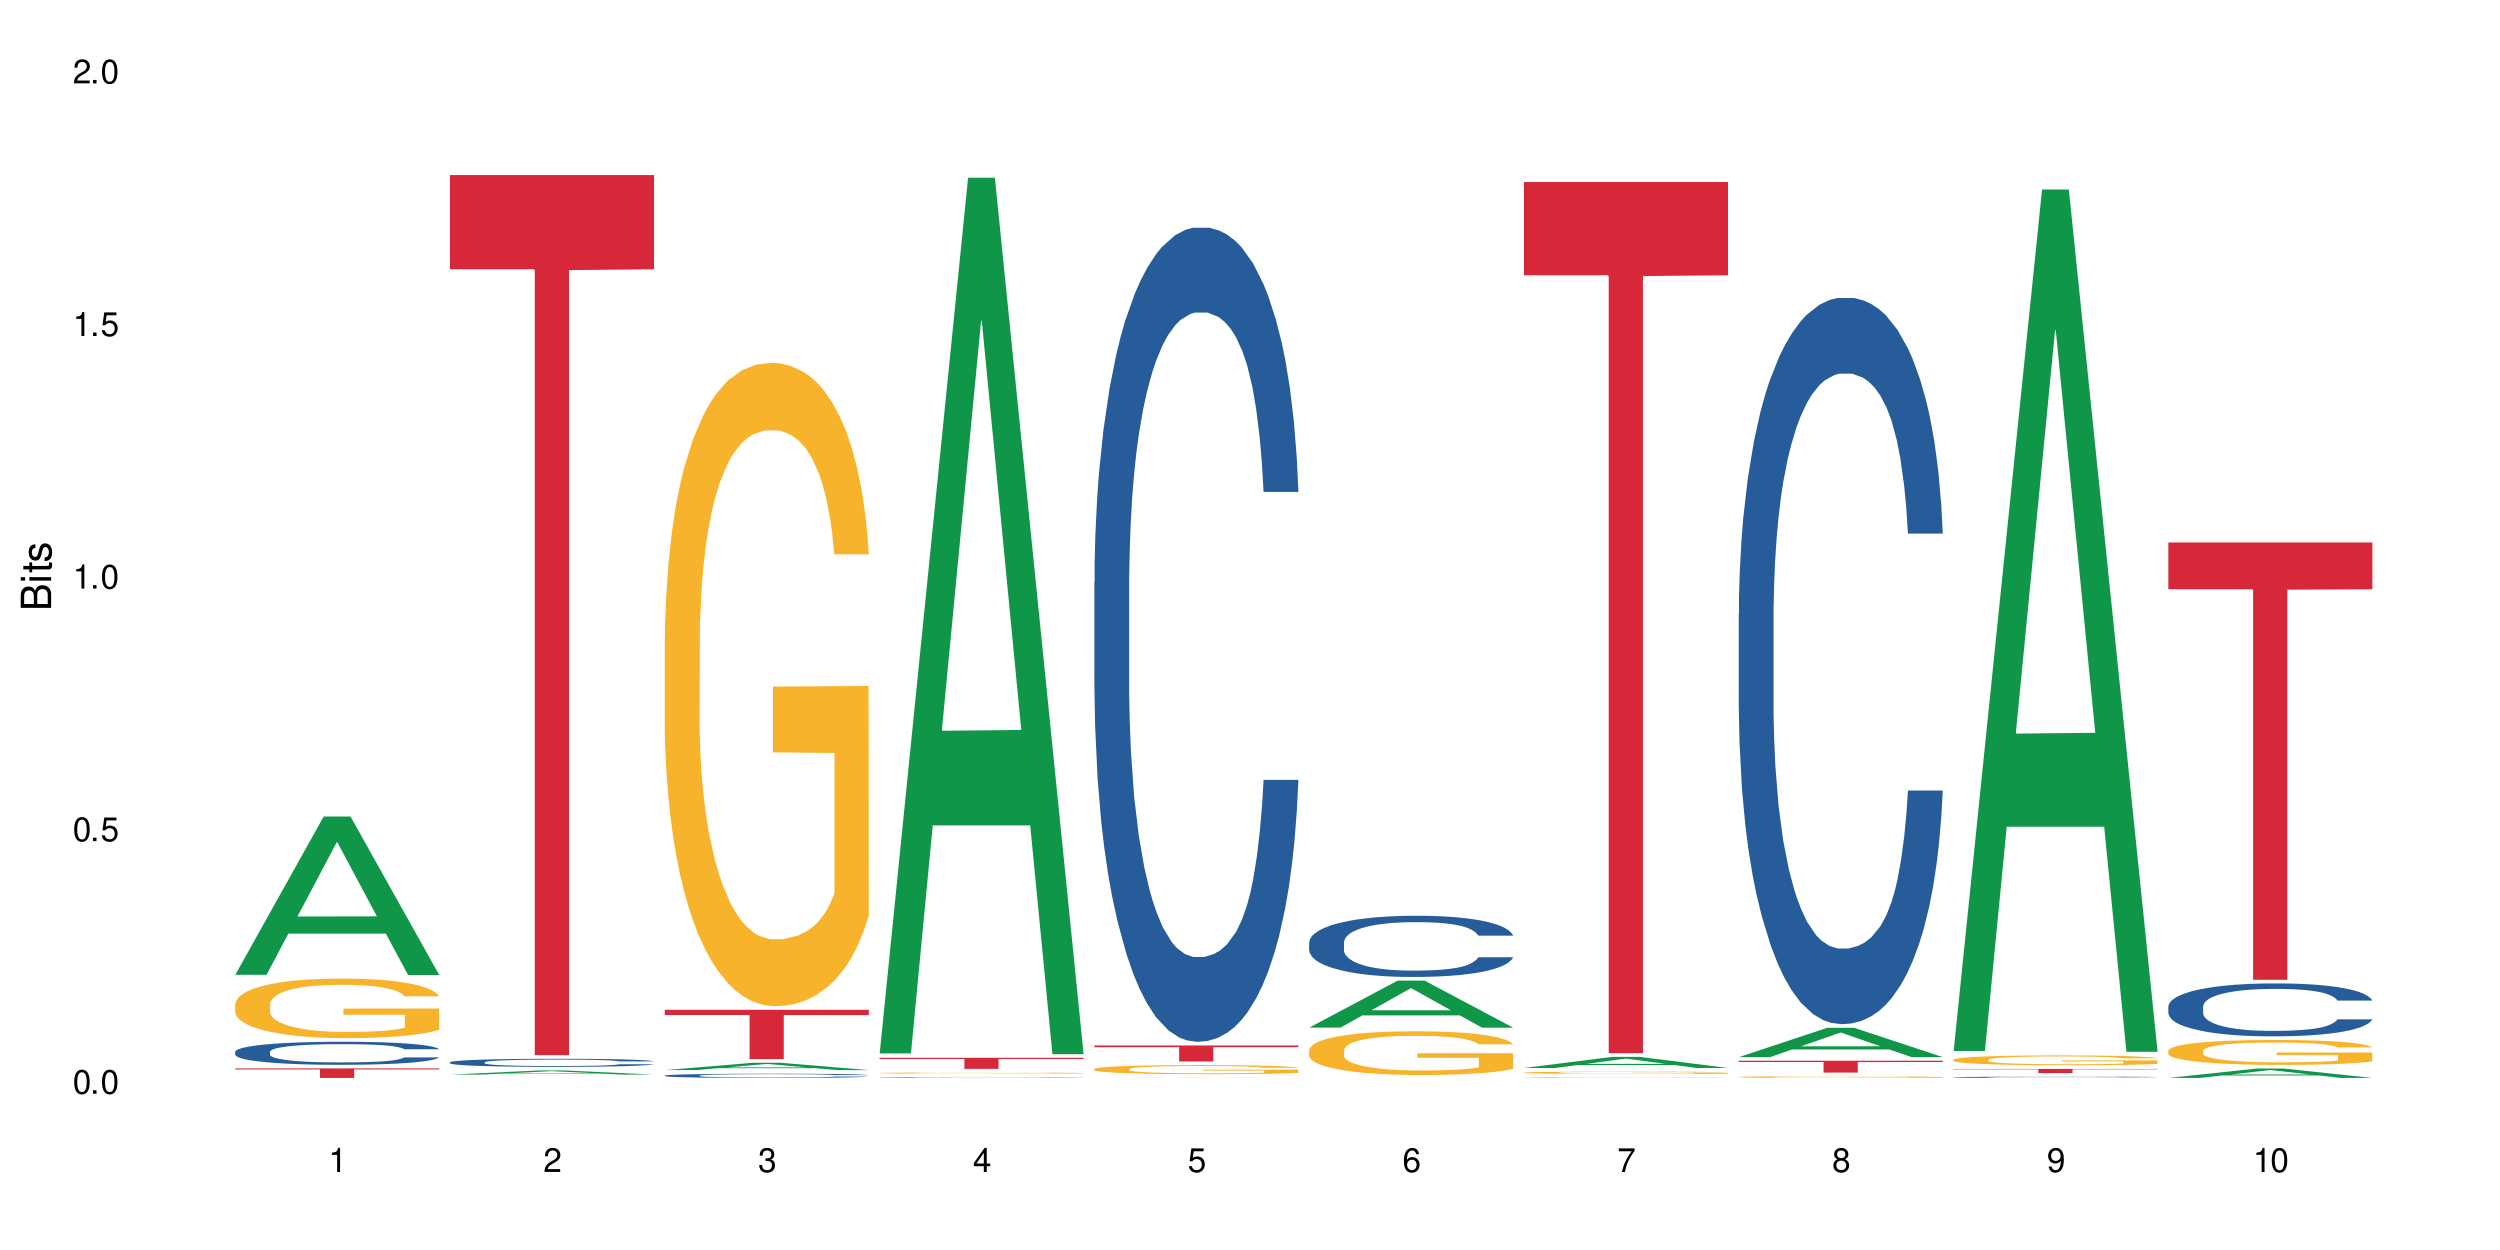 <?xml version="1.0" encoding="UTF-8"?>
<svg xmlns="http://www.w3.org/2000/svg" xmlns:xlink="http://www.w3.org/1999/xlink" width="720" height="360" viewBox="0 0 720 360">
<defs>
<g>
<g id="glyph-0-0">
</g>
<g id="glyph-0-1">
<path d="M 2.641 -6.938 C 2 -6.938 1.422 -6.656 1.078 -6.172 C 0.641 -5.562 0.406 -4.641 0.406 -3.359 C 0.406 -1.016 1.188 0.219 2.641 0.219 C 4.078 0.219 4.859 -1.016 4.859 -3.297 C 4.859 -4.641 4.656 -5.547 4.203 -6.172 C 3.844 -6.656 3.281 -6.938 2.641 -6.938 Z M 2.641 -6.188 C 3.547 -6.188 4 -5.25 4 -3.375 C 4 -1.406 3.562 -0.484 2.625 -0.484 C 1.734 -0.484 1.281 -1.438 1.281 -3.344 C 1.281 -5.25 1.734 -6.188 2.641 -6.188 Z M 2.641 -6.188 "/>
</g>
<g id="glyph-0-2">
<path d="M 1.828 -1 L 0.828 -1 L 0.828 0 L 1.828 0 Z M 1.828 -1 "/>
</g>
<g id="glyph-0-3">
<path d="M 4.562 -6.797 L 1.062 -6.797 L 0.547 -3.094 L 1.328 -3.094 C 1.719 -3.562 2.047 -3.734 2.578 -3.734 C 3.484 -3.734 4.062 -3.109 4.062 -2.094 C 4.062 -1.125 3.484 -0.531 2.578 -0.531 C 1.828 -0.531 1.375 -0.906 1.188 -1.672 L 0.328 -1.672 C 0.453 -1.109 0.547 -0.844 0.75 -0.594 C 1.125 -0.078 1.828 0.219 2.594 0.219 C 3.969 0.219 4.922 -0.781 4.922 -2.219 C 4.922 -3.562 4.031 -4.484 2.719 -4.484 C 2.25 -4.484 1.859 -4.359 1.469 -4.062 L 1.734 -5.969 L 4.562 -5.969 Z M 4.562 -6.797 "/>
</g>
<g id="glyph-0-4">
<path d="M 2.484 -4.938 L 2.484 0 L 3.328 0 L 3.328 -6.938 L 2.766 -6.938 C 2.469 -5.875 2.281 -5.734 0.984 -5.562 L 0.984 -4.938 Z M 2.484 -4.938 "/>
</g>
<g id="glyph-0-5">
<path d="M 4.859 -0.828 L 1.281 -0.828 C 1.359 -1.406 1.672 -1.781 2.5 -2.281 L 3.469 -2.828 C 4.406 -3.344 4.906 -4.062 4.906 -4.906 C 4.906 -5.484 4.672 -6.031 4.266 -6.406 C 3.859 -6.766 3.375 -6.938 2.719 -6.938 C 1.859 -6.938 1.219 -6.625 0.844 -6.031 C 0.609 -5.672 0.5 -5.234 0.484 -4.531 L 1.328 -4.531 C 1.359 -5.016 1.406 -5.281 1.531 -5.516 C 1.75 -5.938 2.188 -6.203 2.703 -6.203 C 3.469 -6.203 4.031 -5.641 4.031 -4.891 C 4.031 -4.344 3.719 -3.859 3.125 -3.516 L 2.234 -3 C 0.812 -2.172 0.406 -1.531 0.328 -0.016 L 4.859 -0.016 Z M 4.859 -0.828 "/>
</g>
<g id="glyph-0-6">
<path d="M 2.125 -3.188 L 2.578 -3.188 C 3.5 -3.188 3.984 -2.766 3.984 -1.922 C 3.984 -1.062 3.469 -0.531 2.594 -0.531 C 1.656 -0.531 1.203 -1 1.156 -2.016 L 0.312 -2.016 C 0.344 -1.453 0.438 -1.094 0.609 -0.781 C 0.953 -0.109 1.625 0.219 2.547 0.219 C 3.953 0.219 4.859 -0.625 4.859 -1.938 C 4.859 -2.828 4.516 -3.297 3.703 -3.594 C 4.344 -3.844 4.656 -4.328 4.656 -5.031 C 4.656 -6.219 3.875 -6.938 2.578 -6.938 C 1.203 -6.938 0.484 -6.172 0.453 -4.703 L 1.297 -4.703 C 1.312 -5.125 1.344 -5.359 1.453 -5.578 C 1.641 -5.969 2.062 -6.203 2.594 -6.203 C 3.344 -6.203 3.797 -5.75 3.797 -5 C 3.797 -4.516 3.609 -4.219 3.25 -4.047 C 3.016 -3.953 2.703 -3.922 2.125 -3.906 Z M 2.125 -3.188 "/>
</g>
<g id="glyph-0-7">
<path d="M 3.141 -1.672 L 3.141 0 L 3.984 0 L 3.984 -1.672 L 4.984 -1.672 L 4.984 -2.438 L 3.984 -2.438 L 3.984 -6.938 L 3.359 -6.938 L 0.266 -2.578 L 0.266 -1.672 Z M 3.141 -2.438 L 1 -2.438 L 3.141 -5.5 Z M 3.141 -2.438 "/>
</g>
<g id="glyph-0-8">
<path d="M 4.781 -5.125 C 4.609 -6.266 3.891 -6.938 2.844 -6.938 C 2.094 -6.938 1.422 -6.578 1.031 -5.953 C 0.594 -5.266 0.406 -4.422 0.406 -3.172 C 0.406 -2 0.578 -1.25 0.984 -0.641 C 1.359 -0.078 1.953 0.219 2.703 0.219 C 3.984 0.219 4.922 -0.75 4.922 -2.094 C 4.922 -3.375 4.062 -4.281 2.844 -4.281 C 2.172 -4.281 1.641 -4.031 1.281 -3.516 C 1.281 -5.234 1.828 -6.188 2.797 -6.188 C 3.391 -6.188 3.797 -5.797 3.938 -5.125 Z M 2.734 -3.531 C 3.547 -3.531 4.062 -2.953 4.062 -2.031 C 4.062 -1.156 3.484 -0.531 2.703 -0.531 C 1.922 -0.531 1.328 -1.188 1.328 -2.078 C 1.328 -2.938 1.906 -3.531 2.734 -3.531 Z M 2.734 -3.531 "/>
</g>
<g id="glyph-0-9">
<path d="M 4.984 -6.797 L 0.438 -6.797 L 0.438 -5.969 L 4.109 -5.969 C 2.5 -3.656 1.828 -2.234 1.328 0 L 2.219 0 C 2.594 -2.172 3.453 -4.047 4.984 -6.094 Z M 4.984 -6.797 "/>
</g>
<g id="glyph-0-10">
<path d="M 3.75 -3.656 C 4.469 -4.094 4.688 -4.438 4.688 -5.078 C 4.688 -6.172 3.844 -6.938 2.641 -6.938 C 1.438 -6.938 0.594 -6.172 0.594 -5.094 C 0.594 -4.438 0.812 -4.094 1.516 -3.656 C 0.734 -3.266 0.359 -2.703 0.359 -1.922 C 0.359 -0.656 1.281 0.219 2.641 0.219 C 3.984 0.219 4.922 -0.656 4.922 -1.922 C 4.922 -2.703 4.531 -3.266 3.75 -3.656 Z M 2.641 -6.188 C 3.359 -6.188 3.812 -5.75 3.812 -5.062 C 3.812 -4.406 3.344 -3.984 2.641 -3.984 C 1.922 -3.984 1.453 -4.406 1.453 -5.078 C 1.453 -5.75 1.922 -6.188 2.641 -6.188 Z M 2.641 -3.266 C 3.484 -3.266 4.062 -2.719 4.062 -1.906 C 4.062 -1.078 3.484 -0.531 2.625 -0.531 C 1.797 -0.531 1.219 -1.094 1.219 -1.906 C 1.219 -2.719 1.781 -3.266 2.641 -3.266 Z M 2.641 -3.266 "/>
</g>
<g id="glyph-0-11">
<path d="M 0.516 -1.578 C 0.672 -0.453 1.406 0.219 2.438 0.219 C 3.188 0.219 3.859 -0.141 4.266 -0.766 C 4.688 -1.453 4.891 -2.297 4.891 -3.547 C 4.891 -4.719 4.703 -5.453 4.312 -6.078 C 3.938 -6.641 3.344 -6.938 2.594 -6.938 C 1.297 -6.938 0.359 -5.969 0.359 -4.625 C 0.359 -3.344 1.234 -2.453 2.453 -2.453 C 3.094 -2.453 3.578 -2.672 4.016 -3.203 C 4 -1.484 3.469 -0.531 2.5 -0.531 C 1.906 -0.531 1.484 -0.906 1.359 -1.578 Z M 2.578 -6.203 C 3.375 -6.203 3.969 -5.531 3.969 -4.641 C 3.969 -3.797 3.391 -3.188 2.547 -3.188 C 1.734 -3.188 1.234 -3.766 1.234 -4.688 C 1.234 -5.562 1.797 -6.203 2.578 -6.203 Z M 2.578 -6.203 "/>
</g>
<g id="glyph-1-0">
</g>
<g id="glyph-1-1">
<path d="M 0 -0.953 L 0 -4.891 C 0 -5.719 -0.234 -6.344 -0.734 -6.797 C -1.188 -7.234 -1.812 -7.469 -2.5 -7.469 C -3.547 -7.469 -4.188 -7 -4.625 -5.875 C -4.984 -6.688 -5.625 -7.094 -6.531 -7.094 C -7.172 -7.094 -7.734 -6.859 -8.141 -6.391 C -8.562 -5.922 -8.75 -5.344 -8.75 -4.5 L -8.75 -0.953 Z M -4.984 -2.062 L -7.766 -2.062 L -7.766 -4.219 C -7.766 -4.844 -7.688 -5.203 -7.453 -5.5 C -7.219 -5.812 -6.859 -5.969 -6.375 -5.969 C -5.891 -5.969 -5.531 -5.812 -5.297 -5.5 C -5.062 -5.203 -4.984 -4.844 -4.984 -4.219 Z M -0.984 -2.062 L -4 -2.062 L -4 -4.781 C -4 -5.766 -3.438 -6.359 -2.484 -6.359 C -1.547 -6.359 -0.984 -5.766 -0.984 -4.781 Z M -0.984 -2.062 "/>
</g>
<g id="glyph-1-2">
<path d="M -6.281 -1.797 L -6.281 -0.797 L 0 -0.797 L 0 -1.797 Z M -8.75 -1.797 L -8.75 -0.797 L -7.484 -0.797 L -7.484 -1.797 Z M -8.75 -1.797 "/>
</g>
<g id="glyph-1-3">
<path d="M -6.281 -3.047 L -6.281 -2.016 L -8.016 -2.016 L -8.016 -1.016 L -6.281 -1.016 L -6.281 -0.172 L -5.469 -0.172 L -5.469 -1.016 L -0.719 -1.016 C -0.078 -1.016 0.281 -1.453 0.281 -2.234 C 0.281 -2.5 0.25 -2.719 0.188 -3.047 L -0.641 -3.047 C -0.609 -2.906 -0.594 -2.766 -0.594 -2.562 C -0.594 -2.141 -0.719 -2.016 -1.156 -2.016 L -5.469 -2.016 L -5.469 -3.047 Z M -6.281 -3.047 "/>
</g>
<g id="glyph-1-4">
<path d="M -4.531 -5.25 C -5.766 -5.25 -6.469 -4.422 -6.469 -2.969 C -6.469 -1.516 -5.719 -0.562 -4.547 -0.562 C -3.562 -0.562 -3.094 -1.062 -2.734 -2.562 L -2.516 -3.484 C -2.344 -4.188 -2.094 -4.469 -1.641 -4.469 C -1.047 -4.469 -0.641 -3.875 -0.641 -3 C -0.641 -2.453 -0.797 -2 -1.062 -1.75 C -1.25 -1.594 -1.422 -1.531 -1.875 -1.469 L -1.875 -0.406 C -0.422 -0.453 0.281 -1.266 0.281 -2.922 C 0.281 -4.5 -0.5 -5.516 -1.719 -5.516 C -2.656 -5.516 -3.172 -4.984 -3.469 -3.734 L -3.703 -2.766 C -3.891 -1.953 -4.156 -1.609 -4.594 -1.609 C -5.188 -1.609 -5.547 -2.125 -5.547 -2.938 C -5.547 -3.75 -5.203 -4.172 -4.531 -4.203 Z M -4.531 -5.25 "/>
</g>
</g>
</defs>
<rect x="-72" y="-36" width="864" height="432" fill="rgb(100%, 100%, 100%)" fill-opacity="1"/>
<path fill-rule="nonzero" fill="rgb(6.275%, 58.824%, 28.235%)" fill-opacity="1" d="M 67.73 280.75 L 67.793 280.707 L 93.223 235.152 L 100.945 235.152 L 126.5 280.793 L 117.52 280.793 L 111.117 268.879 L 83.051 268.879 L 76.773 280.75 L 67.73 280.75 L 85.75 263.953 L 108.543 263.91 L 97.176 242.609 L 97.051 242.566 L 96.926 242.695 L 85.688 263.91 L 85.75 263.953 Z M 67.73 280.75 "/>
<path fill-rule="nonzero" fill="rgb(14.51%, 36.078%, 60%)" fill-opacity="1" d="M 67.73 302.914 L 67.801 302.91 L 67.801 302.766 L 68.02 302.535 L 68.52 302.242 L 69.02 302.043 L 70.312 301.684 L 72.102 301.34 L 73.965 301.074 L 75.328 300.914 L 76.547 300.793 L 79.34 300.57 L 81.133 300.453 L 83.066 300.352 L 85.434 300.25 L 87.152 300.188 L 91.023 300.09 L 93.891 300.047 L 96.113 300.031 L 100.914 300.031 L 103.781 300.055 L 105.859 300.086 L 108.152 300.133 L 110.086 300.188 L 113.457 300.32 L 116.465 300.492 L 117.828 300.59 L 119.977 300.777 L 121.625 300.957 L 122.773 301.117 L 124.062 301.34 L 125.207 301.613 L 126.07 301.922 L 126.5 302.184 L 116.465 302.184 L 115.965 301.941 L 115.391 301.75 L 114.316 301.504 L 113.238 301.328 L 111.734 301.152 L 110.375 301.035 L 108.512 300.922 L 106.863 300.848 L 105.141 300.793 L 103.492 300.758 L 100.34 300.723 L 96.684 300.723 L 95.324 300.734 L 92.527 300.781 L 91.023 300.824 L 88.871 300.91 L 87.367 300.988 L 85.578 301.109 L 84.359 301.211 L 82.852 301.371 L 81.777 301.508 L 80.559 301.711 L 79.844 301.859 L 79.199 302.031 L 78.625 302.23 L 78.195 302.441 L 77.906 302.668 L 77.766 302.887 L 77.766 303.824 L 77.906 304.043 L 78.266 304.297 L 79.199 304.668 L 80.559 304.988 L 82.137 305.242 L 83.641 305.426 L 84.5 305.512 L 85.648 305.605 L 87.441 305.727 L 90.02 305.848 L 91.523 305.898 L 93.816 305.945 L 96.184 305.969 L 99.336 305.969 L 102.133 305.945 L 103.996 305.914 L 105.93 305.867 L 108.582 305.766 L 110.23 305.668 L 111.664 305.551 L 112.738 305.438 L 113.457 305.34 L 114.531 305.152 L 115.391 304.945 L 116.035 304.734 L 116.465 304.527 L 126.5 304.527 L 126.07 304.77 L 125.422 305.008 L 124.777 305.184 L 123.777 305.395 L 122.629 305.582 L 120.98 305.793 L 119.617 305.934 L 117.828 306.086 L 116.18 306.199 L 114.387 306.305 L 111.734 306.426 L 110.016 306.484 L 108.152 306.539 L 105.93 306.59 L 103.137 306.633 L 100.125 306.656 L 97.328 306.66 L 94.32 306.648 L 92.098 306.625 L 89.16 306.57 L 85.504 306.461 L 82.852 306.348 L 80.773 306.23 L 78.984 306.109 L 76.977 305.945 L 74.395 305.68 L 72.82 305.473 L 71.746 305.305 L 70.527 305.066 L 69.664 304.855 L 68.664 304.516 L 67.945 304.086 L 67.73 303.754 Z M 67.73 302.914 "/>
<path fill-rule="nonzero" fill="rgb(96.863%, 70.196%, 16.863%)" fill-opacity="1" d="M 67.73 289.184 L 67.801 289.168 L 67.801 288.855 L 68.09 288.148 L 68.805 287.18 L 69.738 286.379 L 70.742 285.754 L 71.387 285.426 L 72.461 284.953 L 73.395 284.609 L 75.758 283.906 L 78.77 283.246 L 80.418 282.965 L 82.281 282.699 L 84.93 282.402 L 86.148 282.293 L 89.875 282.043 L 94.105 281.887 L 98.762 281.84 L 100.914 281.855 L 103.852 281.918 L 107.863 282.09 L 110.16 282.246 L 111.949 282.402 L 113.812 282.605 L 116.105 282.918 L 118.258 283.293 L 119.977 283.672 L 121.695 284.141 L 123.129 284.641 L 124.348 285.191 L 125.422 285.848 L 126.07 286.395 L 126.5 286.945 L 116.535 286.945 L 115.965 286.395 L 115.32 285.973 L 114.242 285.457 L 113.168 285.078 L 112.094 284.781 L 110.086 284.375 L 108.367 284.125 L 106.215 283.906 L 104.137 283.766 L 101.773 283.672 L 100.34 283.641 L 96.543 283.641 L 93.102 283.75 L 91.094 283.875 L 89.66 284 L 87.656 284.234 L 86.438 284.422 L 85.719 284.547 L 83.57 285.031 L 82.137 285.473 L 81.348 285.77 L 80.344 286.238 L 79.629 286.66 L 78.84 287.289 L 78.41 287.758 L 77.836 288.824 L 77.766 291.641 L 77.98 292.238 L 78.41 292.879 L 78.984 293.441 L 79.844 294.039 L 80.703 294.492 L 82.207 295.102 L 83.496 295.508 L 84.5 295.777 L 86.438 296.199 L 87.227 296.34 L 89.09 296.621 L 91.023 296.84 L 93.387 297.027 L 95.18 297.121 L 98.047 297.199 L 101.703 297.199 L 106 297.105 L 108.727 296.98 L 110.59 296.855 L 111.809 296.746 L 113.312 296.574 L 114.387 296.418 L 115.391 296.246 L 116.609 295.98 L 116.609 292.238 L 98.906 292.223 L 98.906 290.469 L 126.426 290.453 L 126.5 296.574 L 124.992 296.996 L 123.129 297.406 L 121.34 297.719 L 119.477 297.984 L 116.824 298.281 L 114.672 298.469 L 111.375 298.688 L 108.367 298.828 L 105.215 298.922 L 102.418 298.969 L 99.121 298.984 L 96.184 298.953 L 93.031 298.859 L 90.52 298.734 L 88.227 298.578 L 85.934 298.375 L 83.066 298.047 L 81.203 297.781 L 79.27 297.453 L 77.336 297.059 L 75.613 296.637 L 74.469 296.309 L 73.32 295.934 L 72.102 295.461 L 70.957 294.93 L 70.098 294.445 L 69.309 293.898 L 68.734 293.379 L 68.16 292.676 L 67.875 292.113 L 67.73 291.625 Z M 67.73 289.184 "/>
<path fill-rule="nonzero" fill="rgb(83.922%, 15.686%, 22.353%)" fill-opacity="1" d="M 67.73 307.707 L 126.5 307.707 L 126.5 308 L 102.008 308.004 L 102.008 310.453 L 92.152 310.453 L 92.152 308.004 L 92.008 308 L 67.73 308 Z M 67.73 307.707 "/>
<path fill-rule="nonzero" fill="rgb(6.275%, 58.824%, 28.235%)" fill-opacity="1" d="M 129.594 309.492 L 129.656 309.492 L 155.082 308.301 L 162.805 308.301 L 188.359 309.492 L 179.383 309.492 L 172.977 309.184 L 144.91 309.184 L 138.633 309.492 L 129.594 309.492 L 147.613 309.055 L 170.402 309.051 L 159.039 308.496 L 158.789 308.496 L 147.547 309.051 L 147.613 309.055 Z M 129.594 309.492 "/>
<path fill-rule="nonzero" fill="rgb(14.51%, 36.078%, 60%)" fill-opacity="1" d="M 129.594 305.938 L 129.664 305.938 L 129.664 305.887 L 129.879 305.805 L 130.379 305.703 L 130.883 305.633 L 132.172 305.508 L 133.965 305.387 L 135.828 305.293 L 137.188 305.234 L 138.406 305.195 L 141.203 305.113 L 142.992 305.074 L 144.93 305.039 L 147.293 305 L 149.016 304.98 L 152.883 304.945 L 155.75 304.93 L 157.973 304.926 L 162.773 304.926 L 165.641 304.934 L 167.719 304.945 L 170.012 304.961 L 171.949 304.98 L 175.316 305.027 L 178.324 305.086 L 179.688 305.121 L 181.836 305.188 L 183.484 305.25 L 184.633 305.305 L 185.922 305.387 L 187.07 305.48 L 187.93 305.59 L 188.359 305.68 L 178.324 305.68 L 177.824 305.598 L 177.25 305.531 L 176.176 305.441 L 175.102 305.383 L 173.598 305.32 L 172.234 305.277 L 170.371 305.238 L 168.723 305.211 L 167.004 305.195 L 165.355 305.18 L 162.199 305.168 L 158.547 305.168 L 157.184 305.172 L 154.391 305.188 L 152.883 305.203 L 150.734 305.234 L 149.23 305.262 L 147.438 305.305 L 146.219 305.34 L 144.715 305.395 L 143.641 305.445 L 142.422 305.516 L 141.703 305.57 L 141.059 305.629 L 140.484 305.699 L 140.055 305.773 L 139.77 305.852 L 139.625 305.93 L 139.625 306.258 L 139.77 306.336 L 140.129 306.426 L 141.059 306.555 L 142.422 306.668 L 143.996 306.758 L 145.504 306.82 L 146.363 306.852 L 147.508 306.887 L 149.301 306.93 L 151.879 306.973 L 153.387 306.988 L 155.68 307.004 L 158.043 307.012 L 161.199 307.012 L 163.992 307.004 L 165.855 306.996 L 167.789 306.977 L 170.441 306.941 L 172.09 306.906 L 173.523 306.867 L 174.598 306.824 L 175.316 306.793 L 176.391 306.727 L 177.25 306.652 L 177.895 306.578 L 178.324 306.508 L 188.359 306.508 L 187.93 306.59 L 187.285 306.676 L 186.641 306.738 L 185.637 306.812 L 184.488 306.879 L 182.84 306.953 L 181.48 307 L 179.688 307.055 L 178.039 307.094 L 176.246 307.129 L 173.598 307.172 L 171.875 307.195 L 170.012 307.215 L 167.789 307.23 L 164.996 307.246 L 161.984 307.254 L 159.191 307.258 L 156.18 307.254 L 153.957 307.242 L 151.02 307.223 L 147.367 307.188 L 144.715 307.145 L 142.637 307.105 L 140.844 307.062 L 138.836 307.004 L 136.258 306.91 L 134.68 306.84 L 133.605 306.777 L 132.387 306.695 L 131.527 306.621 L 130.523 306.504 L 129.809 306.352 L 129.594 306.234 Z M 129.594 305.938 "/>
<path fill-rule="nonzero" fill="rgb(83.922%, 15.686%, 22.353%)" fill-opacity="1" d="M 129.594 50.426 L 188.359 50.426 L 188.359 77.555 L 163.867 77.793 L 163.867 303.879 L 154.012 303.879 L 154.012 78.031 L 153.871 77.555 L 129.594 77.555 Z M 129.594 50.426 "/>
<path fill-rule="nonzero" fill="rgb(6.275%, 58.824%, 28.235%)" fill-opacity="1" d="M 191.453 308.188 L 191.516 308.188 L 216.945 306.066 L 224.668 306.066 L 250.219 308.191 L 241.242 308.191 L 234.84 307.637 L 206.773 307.637 L 200.492 308.188 L 191.453 308.188 L 209.473 307.406 L 232.266 307.406 L 220.898 306.414 L 220.773 306.41 L 220.648 306.418 L 209.41 307.406 L 209.473 307.406 Z M 191.453 308.188 "/>
<path fill-rule="nonzero" fill="rgb(14.51%, 36.078%, 60%)" fill-opacity="1" d="M 191.453 309.766 L 191.523 309.762 L 191.523 309.738 L 191.738 309.695 L 192.242 309.641 L 192.742 309.605 L 194.031 309.539 L 195.824 309.477 L 197.688 309.426 L 199.051 309.398 L 200.27 309.375 L 203.062 309.332 L 204.855 309.312 L 206.789 309.293 L 209.156 309.273 L 210.875 309.262 L 214.746 309.246 L 217.613 309.238 L 219.832 309.234 L 224.637 309.234 L 227.5 309.238 L 229.582 309.246 L 231.875 309.254 L 233.809 309.262 L 237.176 309.289 L 240.188 309.32 L 241.547 309.336 L 243.699 309.371 L 245.348 309.406 L 246.492 309.434 L 247.785 309.477 L 248.93 309.523 L 249.789 309.582 L 250.219 309.629 L 240.188 309.629 L 239.684 309.586 L 239.113 309.551 L 238.035 309.504 L 236.961 309.473 L 235.457 309.441 L 234.094 309.418 L 232.23 309.398 L 230.582 309.383 L 228.863 309.375 L 227.215 309.367 L 224.062 309.359 L 220.406 309.359 L 219.043 309.363 L 216.25 309.371 L 214.746 309.379 L 212.594 309.395 L 211.09 309.41 L 209.297 309.434 L 208.078 309.453 L 206.574 309.48 L 205.5 309.508 L 204.281 309.543 L 203.566 309.57 L 202.918 309.602 L 202.348 309.637 L 201.918 309.676 L 201.629 309.719 L 201.484 309.758 L 201.484 309.93 L 201.629 309.973 L 201.988 310.02 L 202.918 310.086 L 204.281 310.145 L 205.859 310.191 L 207.363 310.227 L 208.223 310.242 L 209.371 310.258 L 211.16 310.281 L 213.742 310.305 L 215.246 310.312 L 217.539 310.32 L 219.906 310.324 L 223.059 310.324 L 225.852 310.32 L 227.715 310.316 L 229.652 310.305 L 232.305 310.289 L 233.953 310.27 L 235.387 310.25 L 236.461 310.227 L 237.176 310.211 L 238.254 310.176 L 239.113 310.137 L 239.758 310.098 L 240.188 310.059 L 250.219 310.059 L 249.789 310.105 L 249.145 310.148 L 248.5 310.18 L 247.496 310.219 L 246.352 310.254 L 244.703 310.293 L 243.34 310.32 L 241.547 310.348 L 239.898 310.367 L 238.109 310.387 L 235.457 310.41 L 233.738 310.418 L 231.875 310.43 L 229.652 310.438 L 226.855 310.445 L 223.848 310.449 L 221.051 310.453 L 218.043 310.449 L 215.82 310.445 L 212.883 310.434 L 209.227 310.414 L 206.574 310.395 L 204.496 310.371 L 202.703 310.352 L 200.699 310.32 L 198.117 310.273 L 196.543 310.234 L 195.465 310.203 L 194.246 310.16 L 193.387 310.121 L 192.383 310.059 L 191.668 309.98 L 191.453 309.918 Z M 191.453 309.766 "/>
<path fill-rule="nonzero" fill="rgb(96.863%, 70.196%, 16.863%)" fill-opacity="1" d="M 191.453 183.855 L 191.523 183.688 L 191.523 180.301 L 191.812 172.688 L 192.527 162.195 L 193.461 153.566 L 194.461 146.797 L 195.109 143.242 L 196.184 138.168 L 197.113 134.445 L 199.48 126.828 L 202.488 119.723 L 204.137 116.676 L 206 113.801 L 208.652 110.586 L 209.871 109.398 L 213.598 106.691 L 217.828 105 L 222.484 104.492 L 224.637 104.66 L 227.574 105.34 L 231.586 107.199 L 233.879 108.891 L 235.672 110.586 L 237.535 112.785 L 239.828 116.168 L 241.98 120.23 L 243.699 124.289 L 245.418 129.367 L 246.852 134.781 L 248.07 140.703 L 249.145 147.812 L 249.789 153.734 L 250.219 159.656 L 240.258 159.656 L 239.684 153.734 L 239.039 149.164 L 237.965 143.582 L 236.891 139.52 L 235.816 136.305 L 233.809 131.906 L 232.09 129.199 L 229.938 126.828 L 227.859 125.305 L 225.496 124.289 L 224.062 123.953 L 220.262 123.953 L 216.824 125.137 L 214.816 126.492 L 213.383 127.844 L 211.375 130.383 L 210.156 132.414 L 209.441 133.766 L 207.293 139.012 L 205.859 143.75 L 205.07 146.965 L 204.066 152.043 L 203.348 156.609 L 202.562 163.379 L 202.133 168.457 L 201.559 179.965 L 201.484 210.422 L 201.703 216.852 L 202.133 223.789 L 202.703 229.883 L 203.566 236.312 L 204.426 241.219 L 205.93 247.82 L 207.219 252.219 L 208.223 255.094 L 210.156 259.664 L 210.945 261.188 L 212.809 264.234 L 214.746 266.602 L 217.109 268.633 L 218.902 269.648 L 221.77 270.492 L 225.422 270.492 L 229.723 269.477 L 232.445 268.125 L 234.309 266.77 L 235.527 265.586 L 237.035 263.727 L 238.109 262.031 L 239.113 260.172 L 240.332 257.293 L 240.332 216.852 L 222.629 216.684 L 222.629 197.73 L 250.148 197.562 L 250.219 263.727 L 248.715 268.293 L 246.852 272.695 L 245.059 276.078 L 243.195 278.953 L 240.547 282.168 L 238.395 284.199 L 235.098 286.57 L 232.09 288.094 L 228.934 289.109 L 226.141 289.613 L 222.844 289.785 L 219.906 289.445 L 216.75 288.43 L 214.242 287.078 L 211.949 285.387 L 209.656 283.184 L 206.789 279.633 L 204.926 276.754 L 202.992 273.203 L 201.055 268.973 L 199.336 264.402 L 198.191 260.848 L 197.043 256.789 L 195.824 251.711 L 194.68 245.957 L 193.816 240.711 L 193.031 234.789 L 192.457 229.203 L 191.883 221.59 L 191.598 215.5 L 191.453 210.254 Z M 191.453 183.855 "/>
<path fill-rule="nonzero" fill="rgb(83.922%, 15.686%, 22.353%)" fill-opacity="1" d="M 191.453 290.828 L 250.219 290.828 L 250.219 292.348 L 225.727 292.359 L 225.727 305.023 L 215.875 305.023 L 215.875 292.375 L 215.73 292.348 L 191.453 292.348 Z M 191.453 290.828 "/>
<path fill-rule="nonzero" fill="rgb(6.275%, 58.824%, 28.235%)" fill-opacity="1" d="M 253.312 303.371 L 253.375 303.133 L 278.805 51.195 L 286.527 51.195 L 312.082 303.605 L 303.102 303.605 L 296.699 237.719 L 268.633 237.719 L 262.355 303.371 L 253.312 303.371 L 271.332 210.461 L 294.125 210.227 L 282.762 92.434 L 282.633 92.195 L 282.508 92.906 L 271.27 210.227 L 271.332 210.461 Z M 253.312 303.371 "/>
<path fill-rule="nonzero" fill="rgb(14.51%, 36.078%, 60%)" fill-opacity="1" d="M 253.312 310.34 L 253.387 310.34 L 253.387 310.336 L 253.602 310.328 L 254.102 310.32 L 254.605 310.316 L 255.895 310.305 L 257.684 310.293 L 259.547 310.285 L 260.91 310.281 L 262.129 310.277 L 264.922 310.273 L 266.715 310.27 L 268.652 310.266 L 271.016 310.262 L 272.734 310.262 L 276.605 310.258 L 293.734 310.258 L 295.668 310.262 L 299.039 310.266 L 302.047 310.27 L 303.41 310.273 L 305.559 310.277 L 307.207 310.285 L 308.355 310.289 L 309.645 310.293 L 310.793 310.305 L 311.652 310.312 L 312.082 310.32 L 302.047 310.32 L 301.547 310.312 L 300.973 310.309 L 298.824 310.293 L 297.316 310.289 L 295.957 310.285 L 294.094 310.281 L 292.445 310.281 L 290.723 310.277 L 278.109 310.277 L 276.605 310.281 L 274.457 310.281 L 272.949 310.285 L 271.16 310.289 L 269.941 310.289 L 268.434 310.297 L 267.359 310.301 L 266.141 310.305 L 265.426 310.309 L 264.781 310.316 L 264.207 310.32 L 263.777 310.328 L 263.492 310.332 L 263.348 310.34 L 263.348 310.367 L 263.492 310.375 L 263.848 310.383 L 264.781 310.395 L 266.141 310.402 L 267.719 310.41 L 269.223 310.414 L 270.082 310.418 L 271.23 310.422 L 273.023 310.426 L 275.602 310.43 L 291.512 310.43 L 294.164 310.426 L 295.812 310.422 L 297.246 310.418 L 298.32 310.414 L 299.039 310.414 L 300.113 310.406 L 300.973 310.402 L 301.617 310.395 L 302.047 310.391 L 312.082 310.391 L 311.652 310.395 L 310.363 310.41 L 309.359 310.414 L 308.211 310.422 L 306.562 310.426 L 305.203 310.43 L 303.41 310.434 L 301.762 310.438 L 299.969 310.441 L 297.316 310.445 L 295.598 310.445 L 293.734 310.449 L 288.719 310.449 L 285.707 310.453 L 279.902 310.453 L 277.68 310.449 L 274.742 310.449 L 271.086 310.445 L 268.434 310.441 L 266.355 310.438 L 264.566 310.438 L 262.559 310.43 L 259.98 310.422 L 258.402 310.418 L 257.328 310.41 L 256.109 310.406 L 255.25 310.398 L 254.246 310.387 L 253.527 310.375 L 253.312 310.367 Z M 253.312 310.34 "/>
<path fill-rule="nonzero" fill="rgb(96.863%, 70.196%, 16.863%)" fill-opacity="1" d="M 253.312 309.016 L 253.387 309.016 L 253.387 309.012 L 253.672 308.996 L 254.387 308.977 L 255.32 308.961 L 256.324 308.949 L 256.969 308.941 L 258.043 308.934 L 258.977 308.926 L 261.34 308.914 L 264.352 308.898 L 266 308.895 L 267.863 308.887 L 270.516 308.883 L 271.73 308.879 L 275.461 308.875 L 279.688 308.871 L 289.434 308.871 L 293.449 308.875 L 295.742 308.879 L 297.531 308.883 L 299.395 308.887 L 301.691 308.895 L 303.84 308.898 L 305.559 308.906 L 307.281 308.918 L 308.715 308.926 L 309.93 308.938 L 311.008 308.949 L 311.652 308.961 L 312.082 308.973 L 302.121 308.973 L 301.547 308.961 L 300.902 308.953 L 299.824 308.941 L 298.75 308.934 L 297.676 308.93 L 295.668 308.922 L 293.949 308.918 L 291.801 308.914 L 289.723 308.91 L 287.355 308.906 L 282.125 308.906 L 278.684 308.91 L 276.676 308.91 L 275.242 308.914 L 273.238 308.918 L 272.02 308.922 L 271.301 308.926 L 269.152 308.934 L 267.719 308.941 L 266.93 308.949 L 265.926 308.957 L 265.211 308.969 L 264.422 308.98 L 263.992 308.988 L 263.418 309.012 L 263.348 309.066 L 263.562 309.078 L 263.992 309.09 L 264.566 309.102 L 265.426 309.113 L 266.285 309.121 L 267.789 309.133 L 269.082 309.145 L 270.082 309.148 L 272.02 309.156 L 272.809 309.16 L 274.672 309.164 L 276.605 309.168 L 278.973 309.172 L 280.762 309.176 L 291.586 309.176 L 294.309 309.172 L 296.172 309.168 L 297.391 309.168 L 298.895 309.164 L 299.969 309.16 L 300.973 309.156 L 302.191 309.152 L 302.191 309.078 L 284.488 309.078 L 284.488 309.043 L 312.008 309.043 L 312.082 309.164 L 310.578 309.172 L 308.715 309.18 L 306.922 309.188 L 305.059 309.191 L 302.406 309.199 L 300.258 309.203 L 296.961 309.207 L 293.949 309.207 L 290.797 309.211 L 278.613 309.211 L 276.105 309.207 L 273.812 309.203 L 271.516 309.199 L 268.652 309.191 L 266.789 309.188 L 264.852 309.18 L 262.918 309.172 L 261.195 309.164 L 260.051 309.16 L 258.902 309.152 L 257.684 309.141 L 256.539 309.133 L 255.68 309.121 L 254.891 309.109 L 254.316 309.102 L 253.742 309.086 L 253.457 309.074 L 253.312 309.066 Z M 253.312 309.016 "/>
<path fill-rule="nonzero" fill="rgb(83.922%, 15.686%, 22.353%)" fill-opacity="1" d="M 253.312 304.652 L 312.082 304.652 L 312.082 304.992 L 287.59 304.992 L 287.59 307.828 L 277.734 307.828 L 277.734 304.996 L 277.594 304.992 L 253.312 304.992 Z M 253.312 304.652 "/>
<path fill-rule="nonzero" fill="rgb(6.275%, 58.824%, 28.235%)" fill-opacity="1" d="M 315.176 310.453 L 315.238 310.453 L 340.664 310.414 L 348.387 310.414 L 373.941 310.453 L 364.965 310.453 L 358.559 310.441 L 330.496 310.441 L 324.215 310.453 L 315.176 310.453 L 333.195 310.438 L 355.984 310.438 L 344.621 310.422 L 344.371 310.422 L 333.133 310.438 L 333.195 310.438 Z M 315.176 310.453 "/>
<path fill-rule="nonzero" fill="rgb(14.51%, 36.078%, 60%)" fill-opacity="1" d="M 315.176 167.602 L 315.246 167.387 L 315.246 162.242 L 315.461 154.098 L 315.961 143.812 L 316.465 136.738 L 317.754 124.094 L 319.547 111.879 L 321.41 102.449 L 322.77 96.875 L 323.988 92.59 L 326.785 84.66 L 328.578 80.586 L 330.512 76.945 L 332.875 73.301 L 334.598 71.156 L 338.465 67.73 L 341.332 66.227 L 343.555 65.586 L 348.355 65.586 L 351.223 66.441 L 353.301 67.516 L 355.594 69.23 L 357.531 71.156 L 360.898 75.871 L 363.91 81.875 L 365.27 85.305 L 367.422 91.945 L 369.07 98.375 L 370.215 103.949 L 371.504 111.879 L 372.652 121.523 L 373.512 132.453 L 373.941 141.668 L 363.91 141.668 L 363.406 133.098 L 362.832 126.453 L 361.758 117.664 L 360.684 111.449 L 359.18 105.234 L 357.816 101.164 L 355.953 97.09 L 354.305 94.52 L 352.586 92.59 L 350.938 91.305 L 347.785 90.02 L 344.129 90.02 L 342.766 90.445 L 339.973 92.16 L 338.465 93.66 L 336.316 96.66 L 334.812 99.449 L 333.02 103.734 L 331.801 107.379 L 330.297 112.949 L 329.223 117.879 L 328.004 124.953 L 327.285 130.309 L 326.641 136.312 L 326.066 143.383 L 325.637 150.887 L 325.352 158.816 L 325.207 166.531 L 325.207 199.75 L 325.352 207.465 L 325.711 216.465 L 326.641 229.539 L 328.004 240.898 L 329.578 249.902 L 331.086 256.332 L 331.945 259.332 L 333.09 262.762 L 334.883 267.047 L 337.465 271.332 L 338.969 273.047 L 341.262 274.762 L 343.625 275.617 L 346.781 275.617 L 349.574 274.762 L 351.438 273.691 L 353.375 271.977 L 356.023 268.332 L 357.672 264.902 L 359.105 260.832 L 360.184 256.758 L 360.898 253.328 L 361.973 246.688 L 362.832 239.398 L 363.48 231.898 L 363.91 224.609 L 373.941 224.609 L 373.512 233.184 L 372.867 241.543 L 372.223 247.758 L 371.219 255.258 L 370.07 261.902 L 368.422 269.402 L 367.062 274.332 L 365.27 279.691 L 363.621 283.762 L 361.832 287.406 L 359.18 291.691 L 357.457 293.836 L 355.594 295.766 L 353.375 297.48 L 350.578 298.98 L 347.57 299.836 L 344.773 300.051 L 341.762 299.621 L 339.543 298.766 L 336.602 296.836 L 332.949 292.98 L 330.297 288.906 L 328.219 284.836 L 326.426 280.547 L 324.418 274.762 L 321.84 265.332 L 320.262 258.043 L 319.188 252.043 L 317.969 243.684 L 317.109 236.184 L 316.105 224.184 L 315.391 208.965 L 315.176 197.18 Z M 315.176 167.602 "/>
<path fill-rule="nonzero" fill="rgb(96.863%, 70.196%, 16.863%)" fill-opacity="1" d="M 315.176 307.871 L 315.246 307.867 L 315.246 307.82 L 315.531 307.715 L 316.25 307.566 L 317.18 307.441 L 318.184 307.348 L 318.828 307.297 L 319.906 307.223 L 320.836 307.172 L 323.203 307.062 L 326.211 306.965 L 327.859 306.918 L 329.723 306.879 L 332.375 306.832 L 333.594 306.816 L 337.32 306.777 L 341.547 306.754 L 346.207 306.746 L 348.355 306.75 L 351.297 306.758 L 355.309 306.785 L 357.602 306.809 L 359.395 306.832 L 361.258 306.863 L 363.551 306.914 L 365.699 306.969 L 367.422 307.027 L 369.141 307.102 L 370.574 307.176 L 371.793 307.262 L 372.867 307.359 L 373.512 307.445 L 373.941 307.527 L 363.98 307.527 L 363.406 307.445 L 362.762 307.379 L 361.688 307.301 L 360.613 307.242 L 359.535 307.199 L 357.531 307.137 L 355.809 307.098 L 353.66 307.062 L 351.582 307.043 L 349.215 307.027 L 347.785 307.023 L 343.984 307.023 L 340.547 307.039 L 338.539 307.059 L 337.105 307.078 L 335.098 307.113 L 333.879 307.145 L 333.164 307.16 L 331.012 307.234 L 329.578 307.305 L 328.793 307.348 L 327.789 307.422 L 327.07 307.484 L 326.281 307.582 L 325.852 307.652 L 325.281 307.816 L 325.207 308.246 L 325.422 308.34 L 325.852 308.438 L 326.426 308.523 L 327.285 308.613 L 328.145 308.684 L 329.652 308.777 L 330.941 308.84 L 331.945 308.879 L 333.879 308.945 L 334.668 308.965 L 336.531 309.008 L 338.465 309.043 L 340.832 309.07 L 342.625 309.086 L 345.488 309.098 L 349.145 309.098 L 353.445 309.082 L 356.168 309.066 L 358.031 309.047 L 359.25 309.027 L 360.754 309.004 L 361.832 308.977 L 362.832 308.953 L 364.051 308.91 L 364.051 308.34 L 346.352 308.336 L 346.352 308.066 L 373.871 308.066 L 373.941 309.004 L 372.438 309.066 L 370.574 309.129 L 368.781 309.176 L 366.918 309.219 L 364.266 309.262 L 362.117 309.293 L 358.82 309.324 L 355.809 309.348 L 352.656 309.363 L 349.863 309.367 L 346.566 309.371 L 343.625 309.367 L 340.473 309.352 L 337.965 309.332 L 335.672 309.309 L 333.379 309.277 L 330.512 309.227 L 328.648 309.188 L 326.715 309.137 L 324.777 309.078 L 323.059 309.012 L 321.91 308.961 L 320.766 308.902 L 319.547 308.832 L 318.398 308.75 L 317.539 308.676 L 316.75 308.594 L 316.18 308.512 L 315.605 308.406 L 315.316 308.32 L 315.176 308.246 Z M 315.176 307.871 "/>
<path fill-rule="nonzero" fill="rgb(83.922%, 15.686%, 22.353%)" fill-opacity="1" d="M 315.176 301.098 L 373.941 301.098 L 373.941 301.59 L 349.449 301.594 L 349.449 305.703 L 339.594 305.703 L 339.594 301.598 L 339.453 301.59 L 315.176 301.59 Z M 315.176 301.098 "/>
<path fill-rule="nonzero" fill="rgb(6.275%, 58.824%, 28.235%)" fill-opacity="1" d="M 377.035 295.953 L 377.098 295.941 L 402.527 282.41 L 410.25 282.41 L 435.805 295.965 L 426.824 295.965 L 420.422 292.43 L 392.355 292.43 L 386.078 295.953 L 377.035 295.953 L 395.055 290.965 L 417.848 290.949 L 406.48 284.625 L 406.355 284.613 L 406.23 284.648 L 394.992 290.949 L 395.055 290.965 Z M 377.035 295.953 "/>
<path fill-rule="nonzero" fill="rgb(14.51%, 36.078%, 60%)" fill-opacity="1" d="M 377.035 271.418 L 377.105 271.402 L 377.105 271.016 L 377.32 270.402 L 377.824 269.629 L 378.324 269.098 L 379.617 268.148 L 381.406 267.23 L 383.27 266.523 L 384.633 266.105 L 385.852 265.785 L 388.645 265.188 L 390.438 264.883 L 392.371 264.609 L 394.738 264.336 L 396.457 264.176 L 400.328 263.918 L 403.195 263.805 L 405.414 263.754 L 410.219 263.754 L 413.086 263.82 L 415.164 263.898 L 417.457 264.027 L 419.391 264.176 L 422.758 264.527 L 425.77 264.98 L 427.133 265.234 L 429.281 265.734 L 430.93 266.219 L 432.078 266.637 L 433.367 267.23 L 434.512 267.957 L 435.375 268.777 L 435.805 269.469 L 425.77 269.469 L 425.27 268.824 L 424.695 268.328 L 423.621 267.668 L 422.543 267.199 L 421.039 266.734 L 419.68 266.426 L 417.816 266.121 L 416.168 265.93 L 414.445 265.785 L 412.797 265.688 L 409.645 265.59 L 405.988 265.59 L 404.629 265.621 L 401.832 265.75 L 400.328 265.863 L 398.176 266.09 L 396.672 266.297 L 394.879 266.621 L 393.664 266.895 L 392.156 267.312 L 391.082 267.684 L 389.863 268.215 L 389.148 268.617 L 388.504 269.066 L 387.93 269.598 L 387.5 270.16 L 387.211 270.758 L 387.07 271.336 L 387.07 273.832 L 387.211 274.41 L 387.57 275.086 L 388.504 276.07 L 389.863 276.922 L 391.441 277.598 L 392.945 278.082 L 393.805 278.305 L 394.953 278.562 L 396.742 278.887 L 399.324 279.207 L 400.828 279.336 L 403.121 279.465 L 405.488 279.531 L 408.641 279.531 L 411.438 279.465 L 413.301 279.387 L 415.234 279.258 L 417.887 278.984 L 419.535 278.727 L 420.969 278.418 L 422.043 278.113 L 422.758 277.855 L 423.836 277.355 L 424.695 276.809 L 425.34 276.246 L 425.77 275.699 L 435.805 275.699 L 435.375 276.344 L 434.727 276.969 L 434.082 277.438 L 433.078 278 L 431.934 278.5 L 430.285 279.062 L 428.922 279.434 L 427.133 279.836 L 425.484 280.141 L 423.691 280.414 L 421.039 280.738 L 419.32 280.898 L 417.457 281.043 L 415.234 281.172 L 412.438 281.285 L 409.43 281.348 L 406.633 281.363 L 403.625 281.332 L 401.402 281.27 L 398.465 281.125 L 394.809 280.832 L 392.156 280.527 L 390.078 280.223 L 388.289 279.898 L 386.281 279.465 L 383.699 278.758 L 382.125 278.211 L 381.047 277.758 L 379.832 277.133 L 378.969 276.566 L 377.969 275.668 L 377.25 274.523 L 377.035 273.637 Z M 377.035 271.418 "/>
<path fill-rule="nonzero" fill="rgb(96.863%, 70.196%, 16.863%)" fill-opacity="1" d="M 377.035 302.406 L 377.105 302.395 L 377.105 302.164 L 377.395 301.648 L 378.109 300.934 L 379.043 300.348 L 380.047 299.887 L 380.691 299.645 L 381.766 299.301 L 382.695 299.047 L 385.062 298.531 L 388.07 298.047 L 389.719 297.84 L 391.582 297.645 L 394.234 297.426 L 395.453 297.344 L 399.18 297.16 L 403.41 297.047 L 408.066 297.012 L 410.219 297.023 L 413.156 297.07 L 417.168 297.195 L 419.461 297.309 L 421.254 297.426 L 423.117 297.574 L 425.41 297.805 L 427.562 298.082 L 429.281 298.355 L 431 298.703 L 432.434 299.07 L 433.652 299.473 L 434.727 299.957 L 435.375 300.359 L 435.805 300.762 L 425.84 300.762 L 425.27 300.359 L 424.621 300.047 L 423.547 299.668 L 422.473 299.391 L 421.398 299.172 L 419.391 298.875 L 417.672 298.691 L 415.52 298.531 L 413.441 298.426 L 411.078 298.355 L 409.645 298.332 L 405.848 298.332 L 402.406 298.414 L 400.398 298.508 L 398.965 298.598 L 396.961 298.77 L 395.742 298.91 L 395.023 299 L 392.875 299.359 L 391.441 299.68 L 390.652 299.898 L 389.648 300.242 L 388.934 300.555 L 388.145 301.016 L 387.715 301.359 L 387.141 302.141 L 387.07 304.211 L 387.285 304.648 L 387.715 305.121 L 388.289 305.535 L 389.148 305.973 L 390.008 306.305 L 391.512 306.754 L 392.801 307.055 L 393.805 307.25 L 395.742 307.559 L 396.527 307.664 L 398.391 307.871 L 400.328 308.031 L 402.691 308.168 L 404.484 308.238 L 407.352 308.297 L 411.008 308.297 L 415.305 308.227 L 418.031 308.137 L 419.895 308.043 L 421.109 307.961 L 422.617 307.836 L 423.691 307.719 L 424.695 307.594 L 425.914 307.398 L 425.914 304.648 L 408.211 304.637 L 408.211 303.348 L 435.73 303.34 L 435.805 307.836 L 434.297 308.145 L 432.434 308.445 L 430.645 308.676 L 428.781 308.871 L 426.129 309.09 L 423.977 309.227 L 420.68 309.391 L 417.672 309.492 L 414.52 309.562 L 411.723 309.598 L 408.426 309.605 L 405.488 309.586 L 402.336 309.516 L 399.824 309.422 L 397.531 309.309 L 395.238 309.16 L 392.371 308.918 L 390.508 308.723 L 388.574 308.48 L 386.641 308.191 L 384.918 307.883 L 383.773 307.641 L 382.625 307.363 L 381.406 307.02 L 380.262 306.629 L 379.398 306.27 L 378.613 305.867 L 378.039 305.488 L 377.465 304.973 L 377.18 304.559 L 377.035 304.199 Z M 377.035 302.406 "/>
<path fill-rule="nonzero" fill="rgb(6.275%, 58.824%, 28.235%)" fill-opacity="1" d="M 438.895 307.578 L 438.957 307.574 L 464.387 304.371 L 472.109 304.371 L 497.664 307.582 L 488.688 307.582 L 482.281 306.742 L 454.215 306.742 L 447.938 307.578 L 438.895 307.578 L 456.914 306.398 L 479.707 306.395 L 468.344 304.898 L 468.219 304.895 L 468.09 304.902 L 456.852 306.395 L 456.914 306.398 Z M 438.895 307.578 "/>
<path fill-rule="nonzero" fill="rgb(14.51%, 36.078%, 60%)" fill-opacity="1" d="M 438.895 310.395 L 438.969 310.395 L 439.184 310.391 L 439.684 310.387 L 440.188 310.383 L 441.477 310.379 L 443.27 310.371 L 445.133 310.367 L 446.492 310.367 L 447.711 310.363 L 450.508 310.363 L 452.297 310.359 L 454.234 310.359 L 456.598 310.355 L 465.055 310.355 L 467.277 310.352 L 472.078 310.352 L 474.945 310.355 L 481.254 310.355 L 484.621 310.359 L 487.629 310.359 L 488.992 310.363 L 491.141 310.363 L 492.789 310.367 L 493.938 310.371 L 495.227 310.371 L 496.375 310.379 L 497.234 310.383 L 497.664 310.387 L 487.629 310.387 L 487.129 310.383 L 486.555 310.379 L 484.406 310.371 L 482.898 310.371 L 481.539 310.367 L 478.027 310.367 L 476.309 310.363 L 463.691 310.363 L 462.188 310.367 L 458.535 310.367 L 456.742 310.371 L 455.523 310.371 L 454.02 310.375 L 452.941 310.375 L 451.727 310.379 L 451.008 310.379 L 450.363 310.383 L 449.789 310.387 L 449.359 310.391 L 449.074 310.395 L 448.93 310.395 L 448.93 310.41 L 449.074 310.414 L 449.43 310.418 L 450.363 310.422 L 451.727 310.426 L 453.301 310.43 L 454.805 310.434 L 455.668 310.434 L 456.812 310.438 L 458.605 310.438 L 461.184 310.441 L 477.094 310.441 L 479.746 310.438 L 481.395 310.438 L 482.828 310.434 L 484.621 310.434 L 485.695 310.43 L 486.555 310.426 L 487.199 310.422 L 497.664 310.422 L 497.234 310.426 L 496.59 310.426 L 495.945 310.43 L 494.941 310.434 L 493.793 310.438 L 492.145 310.438 L 490.785 310.441 L 488.992 310.445 L 485.551 310.445 L 482.898 310.449 L 477.094 310.449 L 474.301 310.453 L 463.262 310.453 L 460.324 310.449 L 454.02 310.449 L 451.941 310.445 L 450.148 310.445 L 448.141 310.441 L 445.562 310.438 L 443.984 310.434 L 442.91 310.434 L 441.691 310.43 L 440.832 310.426 L 439.828 310.422 L 439.109 310.414 L 438.895 310.41 Z M 438.895 310.395 "/>
<path fill-rule="nonzero" fill="rgb(96.863%, 70.196%, 16.863%)" fill-opacity="1" d="M 438.895 308.918 L 438.969 308.918 L 438.969 308.906 L 439.254 308.879 L 439.973 308.84 L 440.902 308.809 L 441.906 308.781 L 443.625 308.75 L 444.559 308.738 L 446.922 308.707 L 449.934 308.684 L 451.582 308.672 L 453.445 308.66 L 456.098 308.648 L 457.316 308.645 L 461.043 308.633 L 465.27 308.629 L 469.93 308.625 L 472.078 308.625 L 475.016 308.629 L 479.031 308.637 L 481.324 308.641 L 483.117 308.648 L 484.98 308.656 L 487.273 308.668 L 489.422 308.684 L 491.141 308.699 L 492.863 308.719 L 494.297 308.738 L 495.516 308.758 L 496.59 308.785 L 497.234 308.809 L 497.664 308.828 L 487.703 308.828 L 487.129 308.809 L 486.484 308.789 L 485.41 308.77 L 484.332 308.754 L 483.258 308.742 L 481.254 308.727 L 479.531 308.719 L 477.383 308.707 L 475.305 308.703 L 472.938 308.699 L 467.707 308.699 L 464.266 308.703 L 462.262 308.707 L 460.828 308.711 L 458.82 308.723 L 457.602 308.73 L 456.887 308.734 L 454.734 308.754 L 453.301 308.77 L 452.512 308.781 L 451.512 308.801 L 450.793 308.816 L 450.004 308.844 L 449.574 308.863 L 449 308.902 L 448.93 309.016 L 449.145 309.039 L 449.574 309.066 L 450.148 309.09 L 451.008 309.113 L 451.867 309.129 L 453.375 309.156 L 454.664 309.172 L 455.668 309.18 L 457.602 309.199 L 458.391 309.203 L 460.254 309.215 L 462.188 309.223 L 464.555 309.23 L 466.344 309.234 L 469.211 309.238 L 472.867 309.238 L 477.168 309.234 L 479.891 309.23 L 481.754 309.223 L 482.973 309.219 L 484.477 309.215 L 485.551 309.207 L 486.555 309.199 L 487.773 309.188 L 487.773 309.039 L 470.07 309.039 L 470.07 308.969 L 497.594 308.969 L 497.664 309.215 L 496.16 309.23 L 494.297 309.246 L 492.504 309.258 L 490.641 309.27 L 487.988 309.281 L 485.84 309.289 L 482.543 309.297 L 479.531 309.305 L 476.379 309.309 L 467.348 309.309 L 464.195 309.305 L 461.688 309.301 L 457.102 309.285 L 454.234 309.273 L 452.371 309.262 L 450.434 309.246 L 448.5 309.23 L 446.781 309.215 L 445.633 309.203 L 444.484 309.188 L 443.27 309.168 L 442.121 309.148 L 441.262 309.129 L 440.473 309.105 L 439.898 309.086 L 439.328 309.059 L 439.039 309.035 L 438.895 309.016 Z M 438.895 308.918 "/>
<path fill-rule="nonzero" fill="rgb(83.922%, 15.686%, 22.353%)" fill-opacity="1" d="M 438.895 52.41 L 497.664 52.41 L 497.664 79.27 L 473.172 79.504 L 473.172 303.328 L 463.316 303.328 L 463.316 79.738 L 463.176 79.27 L 438.895 79.27 Z M 438.895 52.41 "/>
<path fill-rule="nonzero" fill="rgb(6.275%, 58.824%, 28.235%)" fill-opacity="1" d="M 500.758 304.449 L 500.82 304.441 L 526.25 296.008 L 533.973 296.008 L 559.523 304.457 L 550.547 304.457 L 544.141 302.25 L 516.078 302.25 L 509.797 304.449 L 500.758 304.449 L 518.777 301.34 L 541.566 301.332 L 530.203 297.391 L 530.078 297.379 L 529.953 297.406 L 518.715 301.332 L 518.777 301.34 Z M 500.758 304.449 "/>
<path fill-rule="nonzero" fill="rgb(14.51%, 36.078%, 60%)" fill-opacity="1" d="M 500.758 176.816 L 500.828 176.625 L 500.828 172.035 L 501.043 164.773 L 501.547 155.594 L 502.047 149.285 L 503.336 138.008 L 505.129 127.109 L 506.992 118.699 L 508.355 113.727 L 509.57 109.902 L 512.367 102.828 L 514.16 99.199 L 516.094 95.949 L 518.461 92.699 L 520.18 90.785 L 524.051 87.727 L 526.914 86.387 L 529.137 85.816 L 533.938 85.816 L 536.805 86.578 L 538.883 87.535 L 541.18 89.066 L 543.113 90.785 L 546.48 94.992 L 549.492 100.344 L 550.852 103.402 L 553.004 109.328 L 554.652 115.066 L 555.797 120.035 L 557.09 127.109 L 558.234 135.711 L 559.094 145.461 L 559.523 153.684 L 549.492 153.684 L 548.988 146.035 L 548.418 140.109 L 547.34 132.27 L 546.266 126.727 L 544.762 121.184 L 543.398 117.551 L 541.535 113.918 L 539.887 111.625 L 538.168 109.902 L 536.52 108.758 L 533.367 107.609 L 529.711 107.609 L 528.348 107.992 L 525.555 109.52 L 524.051 110.859 L 521.898 113.535 L 520.395 116.02 L 518.602 119.844 L 517.383 123.094 L 515.879 128.066 L 514.805 132.461 L 513.586 138.77 L 512.867 143.551 L 512.223 148.902 L 511.652 155.211 L 511.219 161.902 L 510.934 168.977 L 510.789 175.859 L 510.789 205.492 L 510.934 212.375 L 511.293 220.406 L 512.223 232.066 L 513.586 242.199 L 515.164 250.23 L 516.668 255.965 L 517.527 258.641 L 518.676 261.699 L 520.465 265.523 L 523.047 269.348 L 524.551 270.875 L 526.844 272.406 L 529.211 273.172 L 532.363 273.172 L 535.156 272.406 L 537.02 271.449 L 538.957 269.922 L 541.609 266.668 L 543.258 263.609 L 544.691 259.98 L 545.766 256.348 L 546.48 253.289 L 547.555 247.359 L 548.418 240.859 L 549.062 234.168 L 549.492 227.668 L 559.523 227.668 L 559.094 235.316 L 558.449 242.773 L 557.805 248.316 L 556.801 255.008 L 555.656 260.934 L 554.008 267.625 L 552.645 272.023 L 550.852 276.801 L 549.203 280.434 L 547.414 283.684 L 544.762 287.508 L 543.043 289.422 L 541.18 291.141 L 538.957 292.672 L 536.16 294.008 L 533.152 294.773 L 530.355 294.965 L 527.348 294.582 L 525.125 293.816 L 522.188 292.098 L 518.531 288.656 L 515.879 285.023 L 513.801 281.391 L 512.008 277.566 L 510.004 272.406 L 507.422 263.992 L 505.844 257.492 L 504.77 252.141 L 503.551 244.684 L 502.691 237.992 L 501.688 227.285 L 500.973 213.715 L 500.758 203.199 Z M 500.758 176.816 "/>
<path fill-rule="nonzero" fill="rgb(96.863%, 70.196%, 16.863%)" fill-opacity="1" d="M 500.758 310.164 L 500.828 310.164 L 500.828 310.152 L 501.117 310.133 L 501.832 310.105 L 502.766 310.078 L 503.766 310.062 L 504.414 310.051 L 505.488 310.039 L 506.418 310.027 L 508.785 310.008 L 511.793 309.988 L 513.441 309.98 L 515.305 309.973 L 517.957 309.961 L 519.176 309.961 L 522.902 309.953 L 527.133 309.949 L 531.789 309.945 L 533.938 309.945 L 536.879 309.949 L 540.891 309.953 L 543.184 309.957 L 544.977 309.961 L 546.84 309.969 L 549.133 309.977 L 551.281 309.988 L 553.004 310 L 554.723 310.016 L 556.156 310.027 L 557.375 310.043 L 558.449 310.062 L 559.094 310.082 L 559.523 310.098 L 549.562 310.098 L 548.988 310.082 L 548.344 310.066 L 545.121 310.031 L 543.113 310.02 L 541.395 310.012 L 539.242 310.008 L 537.164 310.004 L 534.801 310 L 529.566 310 L 526.129 310.004 L 524.121 310.008 L 522.688 310.012 L 520.68 310.016 L 519.461 310.023 L 518.746 310.027 L 516.598 310.039 L 515.164 310.055 L 514.375 310.062 L 513.371 310.074 L 512.652 310.09 L 511.867 310.105 L 511.438 310.121 L 510.863 310.152 L 510.789 310.234 L 511.004 310.254 L 511.438 310.273 L 512.008 310.289 L 512.867 310.305 L 513.73 310.32 L 515.234 310.336 L 516.523 310.348 L 517.527 310.355 L 519.461 310.371 L 520.25 310.375 L 522.113 310.383 L 524.051 310.391 L 526.414 310.395 L 528.207 310.398 L 539.027 310.398 L 541.75 310.395 L 543.613 310.391 L 544.832 310.387 L 546.34 310.383 L 547.414 310.375 L 548.418 310.371 L 549.633 310.363 L 549.633 310.254 L 531.934 310.254 L 531.934 310.199 L 559.453 310.199 L 559.523 310.383 L 558.02 310.395 L 556.156 310.406 L 554.363 310.414 L 552.5 310.422 L 549.852 310.43 L 547.699 310.438 L 544.402 310.441 L 541.395 310.449 L 538.238 310.449 L 535.445 310.453 L 532.148 310.453 L 529.211 310.449 L 526.055 310.449 L 523.547 310.445 L 521.254 310.441 L 518.961 310.434 L 516.094 310.426 L 514.23 310.418 L 512.297 310.406 L 510.359 310.395 L 508.641 310.383 L 507.492 310.371 L 506.348 310.363 L 505.129 310.348 L 503.98 310.332 L 503.121 310.316 L 502.332 310.301 L 501.762 310.285 L 501.188 310.266 L 500.902 310.25 L 500.758 310.234 Z M 500.758 310.164 "/>
<path fill-rule="nonzero" fill="rgb(83.922%, 15.686%, 22.353%)" fill-opacity="1" d="M 500.758 305.5 L 559.523 305.5 L 559.523 305.863 L 535.031 305.867 L 535.031 308.902 L 525.18 308.902 L 525.18 305.871 L 525.035 305.863 L 500.758 305.863 Z M 500.758 305.5 "/>
<path fill-rule="nonzero" fill="rgb(6.275%, 58.824%, 28.235%)" fill-opacity="1" d="M 562.617 302.68 L 562.68 302.445 L 588.109 54.59 L 595.832 54.59 L 621.387 302.914 L 612.406 302.914 L 606.004 238.09 L 577.938 238.09 L 571.66 302.68 L 562.617 302.68 L 580.637 211.277 L 603.43 211.043 L 592.066 95.16 L 591.938 94.926 L 591.812 95.625 L 580.574 211.043 L 580.637 211.277 Z M 562.617 302.68 "/>
<path fill-rule="nonzero" fill="rgb(14.51%, 36.078%, 60%)" fill-opacity="1" d="M 562.617 310.242 L 562.691 310.238 L 562.691 310.23 L 562.906 310.219 L 563.406 310.203 L 563.906 310.191 L 565.199 310.172 L 566.988 310.152 L 568.852 310.137 L 570.215 310.129 L 571.434 310.121 L 574.227 310.109 L 576.02 310.102 L 577.953 310.094 L 580.32 310.09 L 582.039 310.086 L 585.91 310.082 L 588.777 310.078 L 598.668 310.078 L 600.746 310.082 L 603.039 310.082 L 604.973 310.086 L 608.344 310.094 L 611.352 310.105 L 612.715 310.109 L 614.863 310.121 L 616.512 310.129 L 617.66 310.141 L 618.949 310.152 L 620.098 310.168 L 620.957 310.184 L 621.387 310.199 L 611.352 310.199 L 610.852 310.184 L 610.277 310.176 L 609.203 310.16 L 608.129 310.152 L 606.621 310.141 L 605.262 310.133 L 603.398 310.129 L 601.75 310.125 L 600.027 310.121 L 598.379 310.117 L 590.211 310.117 L 587.414 310.121 L 585.91 310.121 L 583.762 310.129 L 582.254 310.133 L 580.465 310.137 L 579.246 310.145 L 577.738 310.152 L 576.664 310.16 L 575.445 310.172 L 574.73 310.18 L 574.086 310.191 L 573.512 310.203 L 573.082 310.215 L 572.793 310.227 L 572.652 310.238 L 572.652 310.293 L 572.793 310.305 L 573.152 310.32 L 574.086 310.34 L 575.445 310.359 L 577.023 310.371 L 578.527 310.383 L 579.387 310.387 L 580.535 310.391 L 582.328 310.398 L 584.906 310.406 L 586.41 310.41 L 588.707 310.41 L 591.07 310.414 L 594.223 310.414 L 597.02 310.41 L 598.883 310.41 L 600.816 310.406 L 603.469 310.402 L 605.117 310.395 L 606.551 310.391 L 607.625 310.383 L 608.344 310.379 L 609.418 310.367 L 610.277 310.355 L 610.922 310.344 L 611.352 310.332 L 621.387 310.332 L 620.957 310.344 L 620.312 310.359 L 619.664 310.367 L 618.664 310.379 L 617.516 310.391 L 615.867 310.402 L 614.504 310.41 L 612.715 310.418 L 611.066 310.426 L 609.273 310.434 L 606.621 310.438 L 604.902 310.441 L 603.039 310.445 L 600.816 310.449 L 598.023 310.449 L 595.012 310.453 L 589.207 310.453 L 586.984 310.449 L 584.047 310.445 L 580.391 310.441 L 577.738 310.434 L 575.66 310.426 L 573.871 310.422 L 571.863 310.41 L 569.281 310.398 L 567.707 310.387 L 566.633 310.375 L 565.414 310.363 L 564.555 310.352 L 563.551 310.332 L 562.832 310.305 L 562.617 310.289 Z M 562.617 310.242 "/>
<path fill-rule="nonzero" fill="rgb(96.863%, 70.196%, 16.863%)" fill-opacity="1" d="M 562.617 305.176 L 562.691 305.172 L 562.691 305.121 L 562.977 305.004 L 563.691 304.844 L 564.625 304.711 L 565.629 304.605 L 566.273 304.551 L 567.348 304.473 L 568.281 304.418 L 570.645 304.301 L 573.656 304.191 L 575.305 304.145 L 577.168 304.102 L 579.816 304.051 L 581.035 304.031 L 584.762 303.992 L 588.992 303.965 L 593.648 303.957 L 595.801 303.961 L 598.738 303.969 L 602.754 304 L 605.047 304.023 L 606.836 304.051 L 608.699 304.086 L 610.992 304.137 L 613.145 304.199 L 614.863 304.262 L 616.586 304.34 L 618.016 304.422 L 619.234 304.512 L 620.312 304.621 L 620.957 304.711 L 621.387 304.805 L 611.426 304.805 L 610.852 304.711 L 610.207 304.645 L 609.129 304.559 L 608.055 304.496 L 606.98 304.445 L 604.973 304.379 L 603.254 304.336 L 601.105 304.301 L 599.023 304.277 L 596.66 304.262 L 595.227 304.254 L 591.43 304.254 L 587.988 304.273 L 585.98 304.293 L 584.547 304.316 L 582.543 304.355 L 581.324 304.387 L 580.605 304.406 L 578.457 304.488 L 577.023 304.559 L 576.234 304.609 L 575.23 304.688 L 574.516 304.758 L 573.727 304.859 L 573.297 304.938 L 572.723 305.117 L 572.652 305.582 L 572.867 305.684 L 573.297 305.789 L 573.871 305.883 L 574.73 305.98 L 575.59 306.055 L 577.094 306.156 L 578.387 306.227 L 579.387 306.27 L 581.324 306.34 L 582.113 306.363 L 583.977 306.41 L 585.91 306.445 L 588.273 306.477 L 590.066 306.492 L 592.934 306.504 L 596.59 306.504 L 600.891 306.488 L 603.613 306.469 L 605.477 306.449 L 606.695 306.43 L 608.199 306.402 L 609.273 306.375 L 610.277 306.348 L 611.496 306.301 L 611.496 305.684 L 593.793 305.68 L 593.793 305.387 L 621.312 305.387 L 621.387 306.402 L 619.879 306.473 L 618.016 306.539 L 616.227 306.59 L 614.363 306.637 L 611.711 306.684 L 609.559 306.715 L 606.266 306.754 L 603.254 306.773 L 600.102 306.789 L 597.305 306.797 L 594.008 306.801 L 591.07 306.797 L 587.918 306.781 L 585.41 306.758 L 583.113 306.734 L 580.82 306.699 L 577.953 306.645 L 576.09 306.602 L 574.156 306.547 L 572.223 306.48 L 570.5 306.41 L 569.355 306.355 L 568.207 306.293 L 566.988 306.219 L 565.844 306.129 L 564.984 306.047 L 564.195 305.957 L 563.621 305.871 L 563.047 305.754 L 562.762 305.66 L 562.617 305.582 Z M 562.617 305.176 "/>
<path fill-rule="nonzero" fill="rgb(83.922%, 15.686%, 22.353%)" fill-opacity="1" d="M 562.617 307.844 L 621.387 307.844 L 621.387 307.973 L 596.895 307.973 L 596.895 309.035 L 587.039 309.035 L 587.039 307.977 L 586.895 307.973 L 562.617 307.973 Z M 562.617 307.844 "/>
<path fill-rule="nonzero" fill="rgb(6.275%, 58.824%, 28.235%)" fill-opacity="1" d="M 624.48 310.449 L 624.543 310.445 L 649.969 307.738 L 657.691 307.738 L 683.246 310.453 L 674.27 310.453 L 667.863 309.742 L 639.797 309.742 L 633.52 310.449 L 624.48 310.449 L 642.5 309.449 L 665.289 309.449 L 653.926 308.18 L 653.801 308.18 L 653.676 308.188 L 642.438 309.449 L 642.5 309.449 Z M 624.48 310.449 "/>
<path fill-rule="nonzero" fill="rgb(14.51%, 36.078%, 60%)" fill-opacity="1" d="M 624.48 289.863 L 624.551 289.848 L 624.551 289.516 L 624.766 288.984 L 625.266 288.316 L 625.77 287.855 L 627.059 287.035 L 628.852 286.242 L 630.715 285.629 L 632.074 285.266 L 633.293 284.988 L 636.09 284.473 L 637.879 284.207 L 639.816 283.969 L 642.18 283.734 L 643.902 283.594 L 647.77 283.371 L 650.637 283.273 L 652.859 283.23 L 657.66 283.23 L 660.527 283.289 L 662.605 283.355 L 664.898 283.469 L 666.836 283.594 L 670.203 283.898 L 673.215 284.289 L 674.574 284.512 L 676.727 284.945 L 678.375 285.363 L 679.52 285.727 L 680.809 286.242 L 681.957 286.867 L 682.816 287.578 L 683.246 288.176 L 673.215 288.176 L 672.711 287.621 L 672.137 287.188 L 671.062 286.617 L 669.988 286.211 L 668.484 285.809 L 667.121 285.543 L 665.258 285.277 L 663.609 285.113 L 661.891 284.988 L 660.242 284.902 L 657.086 284.82 L 653.434 284.82 L 652.07 284.848 L 649.277 284.957 L 647.77 285.055 L 645.621 285.25 L 644.117 285.434 L 642.324 285.711 L 641.105 285.949 L 639.602 286.309 L 638.527 286.629 L 637.309 287.09 L 636.59 287.438 L 635.945 287.828 L 635.371 288.289 L 634.941 288.777 L 634.656 289.293 L 634.512 289.793 L 634.512 291.953 L 634.656 292.453 L 635.016 293.039 L 635.945 293.887 L 637.309 294.625 L 638.883 295.211 L 640.391 295.629 L 641.25 295.824 L 642.395 296.047 L 644.188 296.324 L 646.766 296.605 L 648.273 296.715 L 650.566 296.828 L 652.93 296.883 L 656.086 296.883 L 658.879 296.828 L 660.742 296.758 L 662.68 296.645 L 665.328 296.41 L 666.977 296.188 L 668.41 295.922 L 669.488 295.656 L 670.203 295.434 L 671.277 295.004 L 672.137 294.527 L 672.781 294.043 L 673.215 293.566 L 683.246 293.566 L 682.816 294.125 L 682.172 294.668 L 681.527 295.07 L 680.523 295.559 L 679.375 295.992 L 677.727 296.48 L 676.367 296.801 L 674.574 297.148 L 672.926 297.414 L 671.133 297.648 L 668.484 297.93 L 666.762 298.066 L 664.898 298.191 L 662.68 298.305 L 659.883 298.402 L 656.871 298.457 L 654.078 298.473 L 651.066 298.441 L 648.848 298.387 L 645.906 298.262 L 642.254 298.012 L 639.602 297.746 L 637.523 297.48 L 635.73 297.203 L 633.723 296.828 L 631.145 296.215 L 629.566 295.742 L 628.492 295.352 L 627.273 294.809 L 626.414 294.32 L 625.41 293.539 L 624.695 292.551 L 624.48 291.785 Z M 624.48 289.863 "/>
<path fill-rule="nonzero" fill="rgb(96.863%, 70.196%, 16.863%)" fill-opacity="1" d="M 624.48 302.59 L 624.551 302.582 L 624.551 302.453 L 624.836 302.156 L 625.555 301.75 L 626.484 301.418 L 627.488 301.152 L 628.133 301.016 L 629.207 300.82 L 630.141 300.676 L 632.504 300.379 L 635.516 300.105 L 637.164 299.988 L 639.027 299.875 L 641.68 299.75 L 642.898 299.707 L 646.625 299.602 L 650.852 299.535 L 655.512 299.516 L 657.66 299.523 L 660.598 299.547 L 664.613 299.621 L 666.906 299.688 L 668.699 299.75 L 670.562 299.836 L 672.855 299.969 L 675.004 300.125 L 676.727 300.281 L 678.445 300.48 L 679.879 300.688 L 681.098 300.918 L 682.172 301.195 L 682.816 301.422 L 683.246 301.652 L 673.285 301.652 L 672.711 301.422 L 672.066 301.246 L 670.992 301.031 L 669.918 300.871 L 668.84 300.746 L 666.836 300.578 L 665.113 300.473 L 662.965 300.379 L 660.887 300.32 L 658.52 300.281 L 657.086 300.27 L 653.289 300.27 L 649.848 300.316 L 647.844 300.367 L 646.41 300.418 L 644.402 300.52 L 643.184 300.598 L 642.469 300.648 L 640.316 300.852 L 638.883 301.035 L 638.098 301.16 L 637.094 301.355 L 636.375 301.535 L 635.586 301.797 L 635.156 301.992 L 634.586 302.438 L 634.512 303.617 L 634.727 303.867 L 635.156 304.137 L 635.73 304.371 L 636.59 304.621 L 637.449 304.812 L 638.957 305.066 L 640.246 305.238 L 641.25 305.348 L 643.184 305.527 L 643.973 305.586 L 645.836 305.703 L 647.77 305.793 L 650.137 305.875 L 651.926 305.914 L 654.793 305.945 L 658.449 305.945 L 662.75 305.906 L 665.473 305.855 L 667.336 305.801 L 668.555 305.754 L 670.059 305.684 L 671.133 305.617 L 672.137 305.547 L 673.355 305.434 L 673.355 303.867 L 655.656 303.859 L 655.656 303.129 L 683.176 303.121 L 683.246 305.684 L 681.742 305.859 L 679.879 306.031 L 678.086 306.16 L 676.223 306.273 L 673.57 306.398 L 671.422 306.477 L 668.125 306.566 L 665.113 306.629 L 661.961 306.668 L 659.168 306.688 L 655.871 306.691 L 652.93 306.68 L 649.777 306.641 L 647.27 306.59 L 644.977 306.523 L 642.684 306.438 L 639.816 306.301 L 637.953 306.188 L 636.016 306.051 L 634.082 305.887 L 632.363 305.711 L 631.215 305.57 L 630.07 305.414 L 628.852 305.219 L 627.703 304.996 L 626.844 304.793 L 626.055 304.562 L 625.48 304.348 L 624.91 304.051 L 624.621 303.816 L 624.48 303.613 Z M 624.48 302.59 "/>
<path fill-rule="nonzero" fill="rgb(83.922%, 15.686%, 22.353%)" fill-opacity="1" d="M 624.48 156.227 L 683.246 156.227 L 683.246 169.711 L 658.754 169.828 L 658.754 282.188 L 648.898 282.188 L 648.898 169.945 L 648.758 169.711 L 624.48 169.711 Z M 624.48 156.227 "/>
<g fill="rgb(0%, 0%, 0%)" fill-opacity="1">
<use xlink:href="#glyph-0-1" x="20.965" y="314.993"/>
<use xlink:href="#glyph-0-2" x="25.965" y="314.993"/>
<use xlink:href="#glyph-0-1" x="28.965" y="314.993"/>
</g>
<g fill="rgb(0%, 0%, 0%)" fill-opacity="1">
<use xlink:href="#glyph-0-1" x="20.965" y="242.251"/>
<use xlink:href="#glyph-0-2" x="25.965" y="242.251"/>
<use xlink:href="#glyph-0-3" x="28.965" y="242.251"/>
</g>
<g fill="rgb(0%, 0%, 0%)" fill-opacity="1">
<use xlink:href="#glyph-0-4" x="20.965" y="169.509"/>
<use xlink:href="#glyph-0-2" x="25.965" y="169.509"/>
<use xlink:href="#glyph-0-1" x="28.965" y="169.509"/>
</g>
<g fill="rgb(0%, 0%, 0%)" fill-opacity="1">
<use xlink:href="#glyph-0-4" x="20.965" y="96.767"/>
<use xlink:href="#glyph-0-2" x="25.965" y="96.767"/>
<use xlink:href="#glyph-0-3" x="28.965" y="96.767"/>
</g>
<g fill="rgb(0%, 0%, 0%)" fill-opacity="1">
<use xlink:href="#glyph-0-5" x="20.965" y="24.024"/>
<use xlink:href="#glyph-0-2" x="25.965" y="24.024"/>
<use xlink:href="#glyph-0-1" x="28.965" y="24.024"/>
</g>
<g fill="rgb(0%, 0%, 0%)" fill-opacity="1">
<use xlink:href="#glyph-0-4" x="94.613" y="337.532"/>
</g>
<g fill="rgb(0%, 0%, 0%)" fill-opacity="1">
<use xlink:href="#glyph-0-5" x="156.477" y="337.532"/>
</g>
<g fill="rgb(0%, 0%, 0%)" fill-opacity="1">
<use xlink:href="#glyph-0-6" x="218.336" y="337.532"/>
</g>
<g fill="rgb(0%, 0%, 0%)" fill-opacity="1">
<use xlink:href="#glyph-0-7" x="280.199" y="337.532"/>
</g>
<g fill="rgb(0%, 0%, 0%)" fill-opacity="1">
<use xlink:href="#glyph-0-3" x="342.059" y="337.532"/>
</g>
<g fill="rgb(0%, 0%, 0%)" fill-opacity="1">
<use xlink:href="#glyph-0-8" x="403.918" y="337.532"/>
</g>
<g fill="rgb(0%, 0%, 0%)" fill-opacity="1">
<use xlink:href="#glyph-0-9" x="465.781" y="337.532"/>
</g>
<g fill="rgb(0%, 0%, 0%)" fill-opacity="1">
<use xlink:href="#glyph-0-10" x="527.641" y="337.532"/>
</g>
<g fill="rgb(0%, 0%, 0%)" fill-opacity="1">
<use xlink:href="#glyph-0-11" x="589.5" y="337.532"/>
</g>
<g fill="rgb(0%, 0%, 0%)" fill-opacity="1">
<use xlink:href="#glyph-0-4" x="648.863" y="337.532"/>
<use xlink:href="#glyph-0-1" x="653.863" y="337.532"/>
</g>
<g fill="rgb(0%, 0%, 0%)" fill-opacity="1">
<use xlink:href="#glyph-1-1" x="14.725" y="176.012"/>
<use xlink:href="#glyph-1-2" x="14.725" y="168.012"/>
<use xlink:href="#glyph-1-3" x="14.725" y="165.012"/>
<use xlink:href="#glyph-1-4" x="14.725" y="162.012"/>
</g>
</svg>

